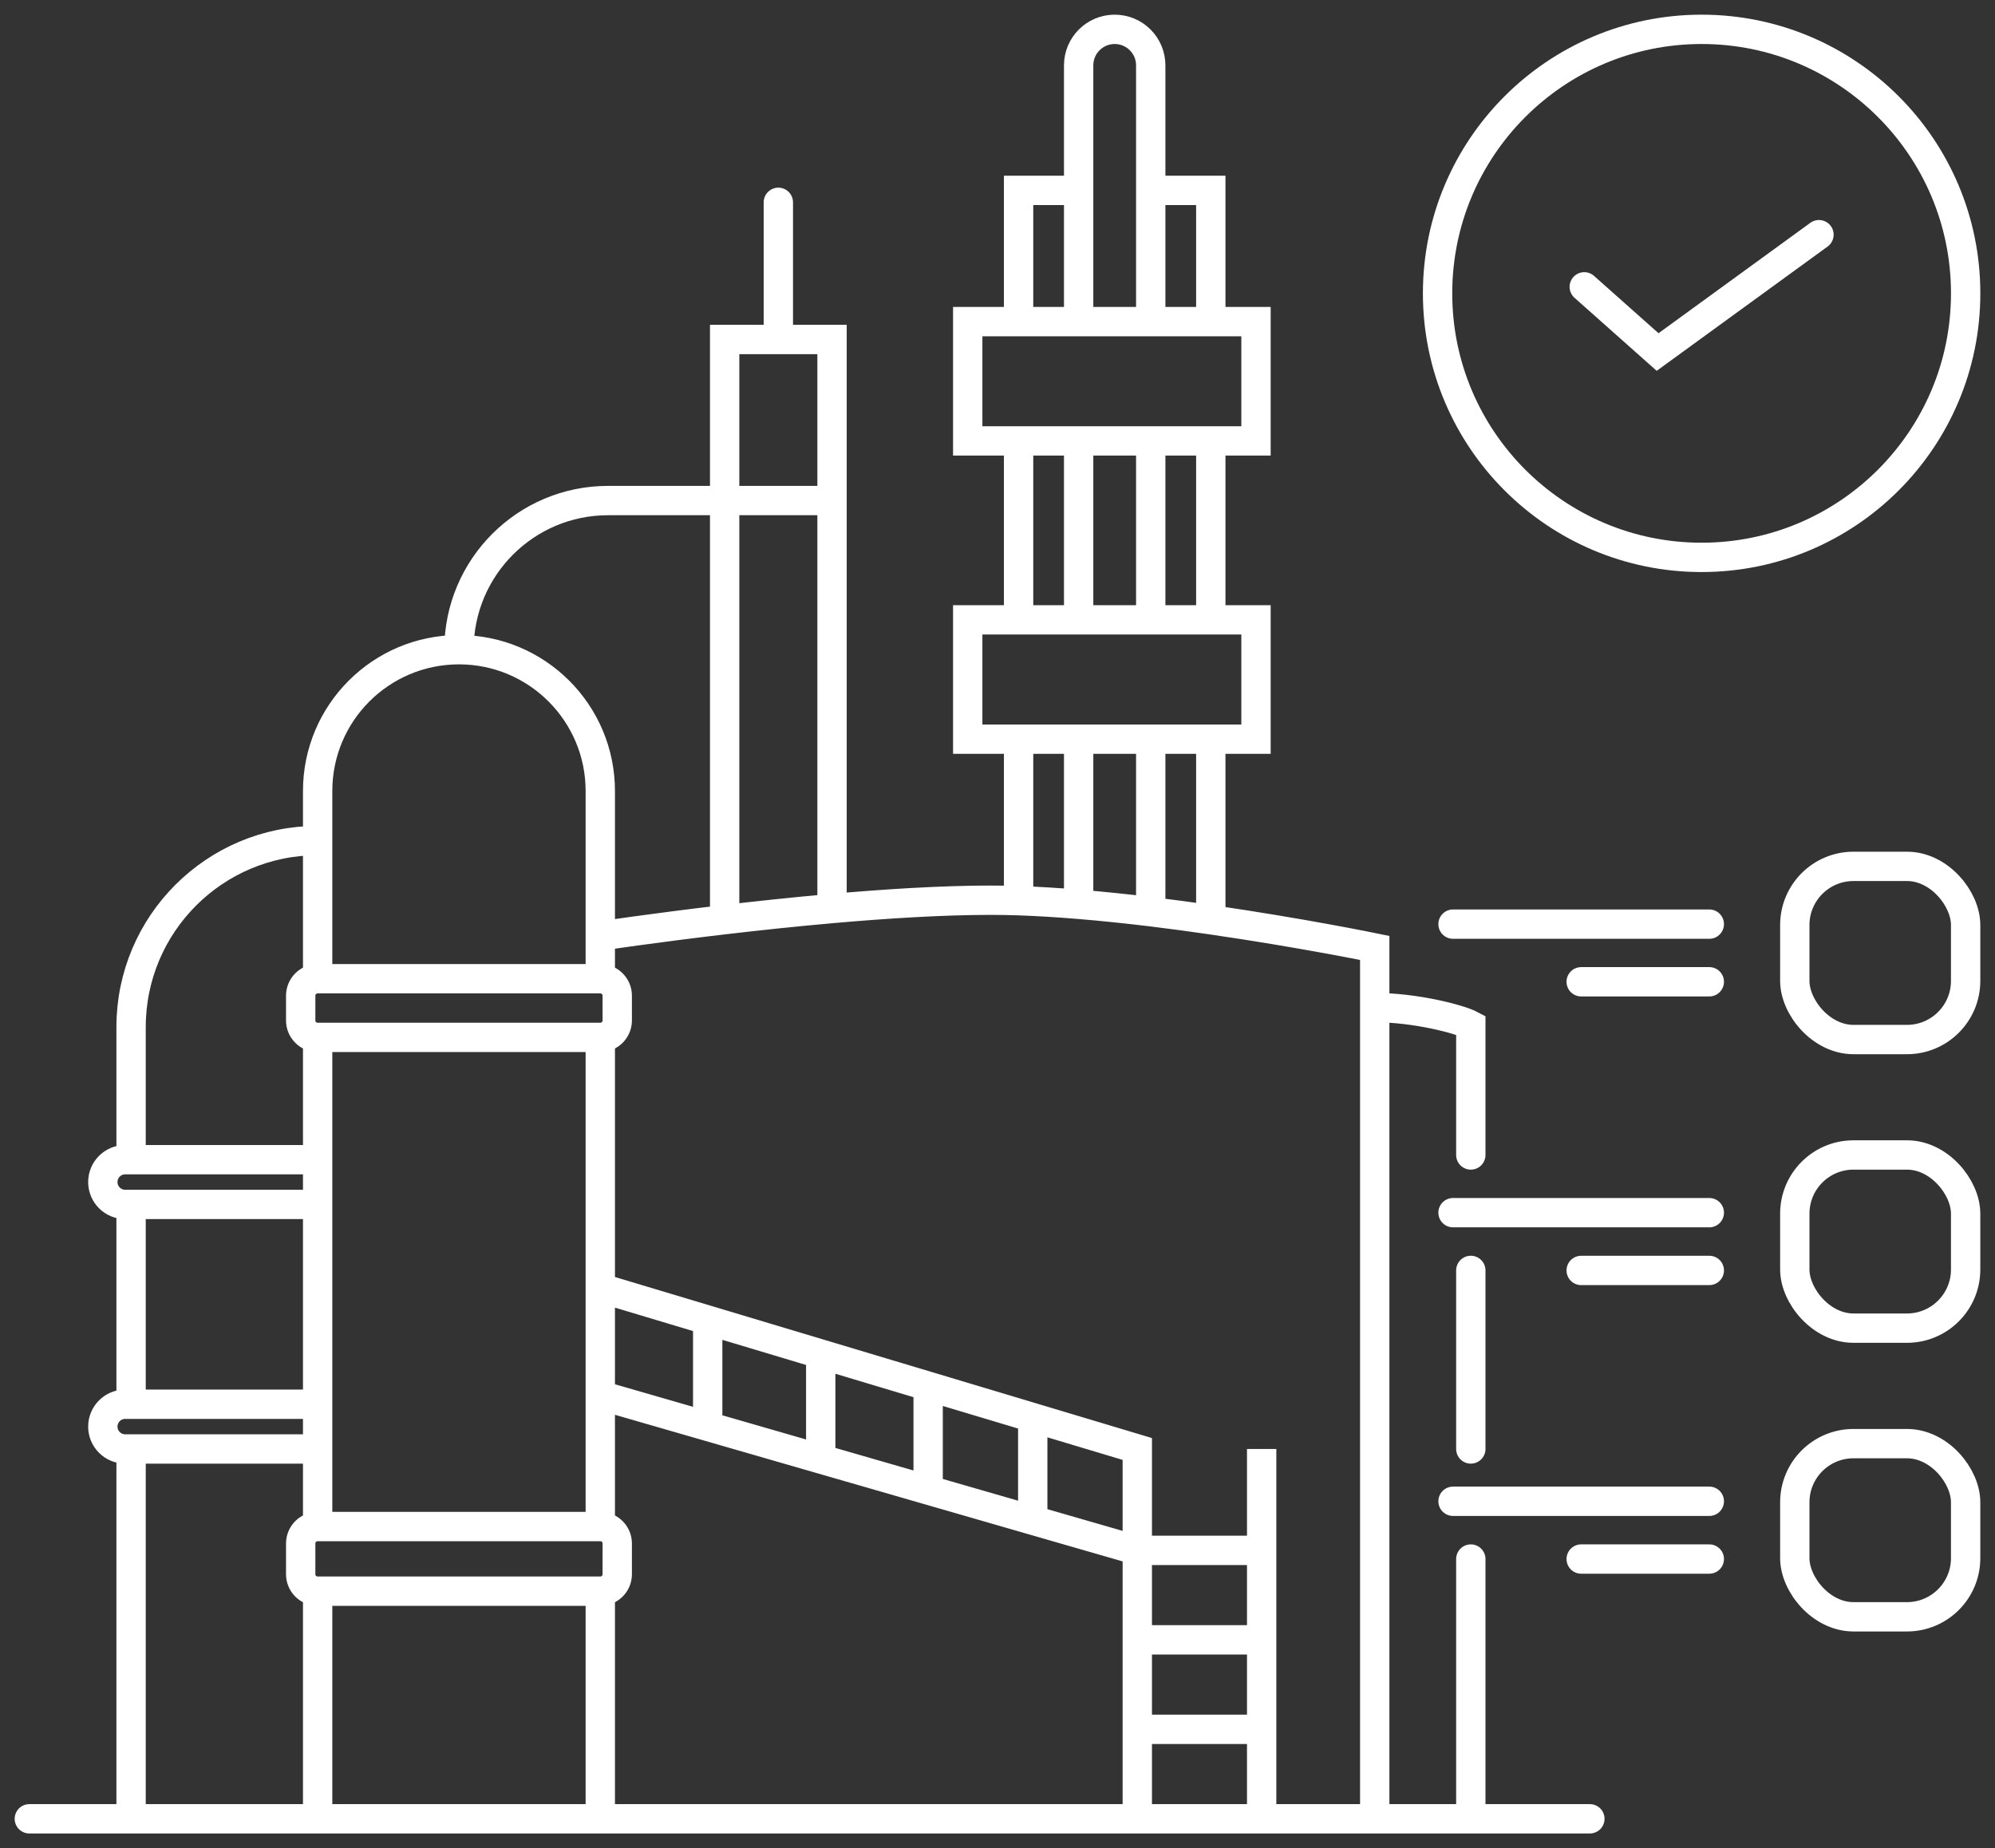 <?xml version="1.0" encoding="UTF-8"?> <svg xmlns="http://www.w3.org/2000/svg" width="68" height="63" viewBox="0 0 68 63" fill="none"><rect x="0" y="0" width="68" height="63" fill="#333333" stroke="none"/><path d="M1 62H4.468M54.191 62H50.133M10.827 62H20.461M10.827 62H4.468M10.827 62V54.24M20.461 62H38.765M20.461 62V54.24M10.827 28.653V26.964C10.827 24.303 12.983 22.147 15.644 22.147V22.147M10.827 28.653V28.653C7.315 28.653 4.468 31.5 4.468 35.012V39.532M10.827 28.653V33.363M4.468 62V49.393M46.858 62H50.133M46.858 62V34.347M46.858 62H43.004M20.461 31.907V26.964C20.461 24.303 18.304 22.147 15.644 22.147V22.147M20.461 31.907C20.461 31.907 22.256 31.636 24.7 31.349M20.461 31.907V33.363M15.644 22.147V22.147C15.644 19.339 17.919 17.063 20.727 17.063H24.7M24.7 17.063V11.573H26.53M24.7 17.063H28.36M24.7 17.063V22.35V27.637V31.349M28.36 30.97C30.217 30.806 32.127 30.687 33.755 30.687C34.068 30.687 34.39 30.692 34.719 30.703M28.36 30.97C27.078 31.083 25.82 31.218 24.7 31.349M28.36 30.97V27.637V22.35V17.063M26.53 11.573H28.36V17.063M26.53 11.573V6.897M34.719 30.703C35.378 30.726 36.066 30.768 36.766 30.826M34.719 30.703V25.197M41.27 31.352C44.372 31.801 46.858 32.313 46.858 32.313V34.347M41.27 31.352C40.609 31.256 39.921 31.163 39.223 31.078M41.27 31.352V25.197M36.766 6.49H36.357H34.719V10.963M36.766 6.49V2.228C36.766 1.55 37.316 1 37.994 1V1C38.673 1 39.223 1.55 39.223 2.228V6.49M36.766 6.49V10.963M36.766 30.826C37.579 30.893 38.408 30.98 39.223 31.078M36.766 30.826V25.197M39.223 6.49H39.632H40.451H41.27V10.963M39.223 6.49V10.963M39.223 31.078V25.197M50.133 62V53.145M46.858 34.347C48.245 34.347 49.748 34.74 50.133 34.944V39.371M20.461 43.903V47.563M20.461 43.903L24.122 45.001M20.461 43.903V35.363M38.765 62H43.004M38.765 62V58.95M20.461 47.563L24.122 48.621M20.461 47.563V52.037M38.765 52.85V49.393L35.201 48.324M38.765 52.85H43.004V49.393V55.9M38.765 52.85V55.9M38.765 52.85L35.201 51.821M43.004 62V58.95M38.765 55.9H43.004M38.765 55.9V58.95M43.004 55.9V58.95M43.004 58.95H38.765M24.122 45.001V48.621M24.122 45.001L27.975 46.157M24.122 48.621L27.975 49.734M27.975 46.157V49.734M27.975 46.157L31.636 47.255M27.975 49.734L31.636 50.791M31.636 47.255V50.791M31.636 47.255L35.201 48.324M31.636 50.791L35.201 51.821M35.201 48.324V51.821M10.827 33.363V33.363C10.507 33.363 10.249 33.622 10.249 33.941V34.785C10.249 35.105 10.507 35.363 10.827 35.363V35.363M10.827 33.363H20.461M10.827 35.363H20.461M10.827 35.363V39.532M20.461 35.363V35.363C20.78 35.363 21.039 35.105 21.039 34.785V33.941C21.039 33.622 20.78 33.363 20.461 33.363V33.363M10.827 52.037V52.037C10.507 52.037 10.249 52.295 10.249 52.615V53.663C10.249 53.982 10.507 54.24 10.827 54.24V54.24M10.827 52.037H20.461M10.827 52.037V49.393M10.827 54.24H20.461M20.461 54.24V54.24C20.78 54.24 21.039 53.982 21.039 53.663V52.615C21.039 52.295 20.78 52.037 20.461 52.037V52.037M34.719 10.963H32.985V15.03H34.719M34.719 10.963H36.766M36.766 10.963H39.223M39.223 10.963H41.27M41.27 10.963H42.811V15.03H41.27M34.719 15.03H36.766M34.719 15.03V21.13M36.766 15.03H39.223M36.766 15.03V21.13M39.223 15.03H41.27M39.223 15.03V21.13M41.27 15.03V21.13M34.719 25.197H32.985V21.13H34.719M34.719 25.197H36.766M36.766 25.197H39.223M39.223 25.197H41.27M41.27 25.197H42.811V21.13H41.27M34.719 21.13H36.766M36.766 21.13H39.223M39.223 21.13H41.27M10.827 39.532V41.057M10.827 39.532H4.468M10.827 41.057V43.7V47.868M10.827 41.057H4.468M4.468 39.532H4.267C3.846 39.532 3.505 39.873 3.505 40.294V40.294C3.505 40.715 3.846 41.057 4.267 41.057H4.468M4.468 41.057V47.868M10.827 47.868V49.393M10.827 47.868H4.468M10.827 49.393H4.468M4.468 47.868H4.267C3.846 47.868 3.505 48.21 3.505 48.631V48.631C3.505 49.052 3.846 49.393 4.267 49.393H4.468M50.133 43.306V49.393" stroke="white" stroke-linecap="round"></path><rect x="61.176" y="29.533" width="5.823" height="5.903" rx="2" stroke="white"></rect><circle cx="58" cy="10" r="9" stroke="white"></circle><rect x="61.176" y="39.371" width="5.823" height="5.903" rx="2" stroke="white"></rect><rect x="61.176" y="49.211" width="5.823" height="5.903" rx="2" stroke="white"></rect><path d="M49.527 31.502H58.262" stroke="white" stroke-linecap="round"></path><path d="M54 9.778L56.5 12L62 8" stroke="white" stroke-linecap="round"></path><path d="M49.527 41.338H58.262" stroke="white" stroke-linecap="round"></path><path d="M49.527 51.176H58.262" stroke="white" stroke-linecap="round"></path><path d="M58.262 33.467H53.895" stroke="white" stroke-linecap="round"></path><path d="M58.262 43.307H53.895" stroke="white" stroke-linecap="round"></path><path d="M58.262 53.145H53.895" stroke="white" stroke-linecap="round"></path></svg> 